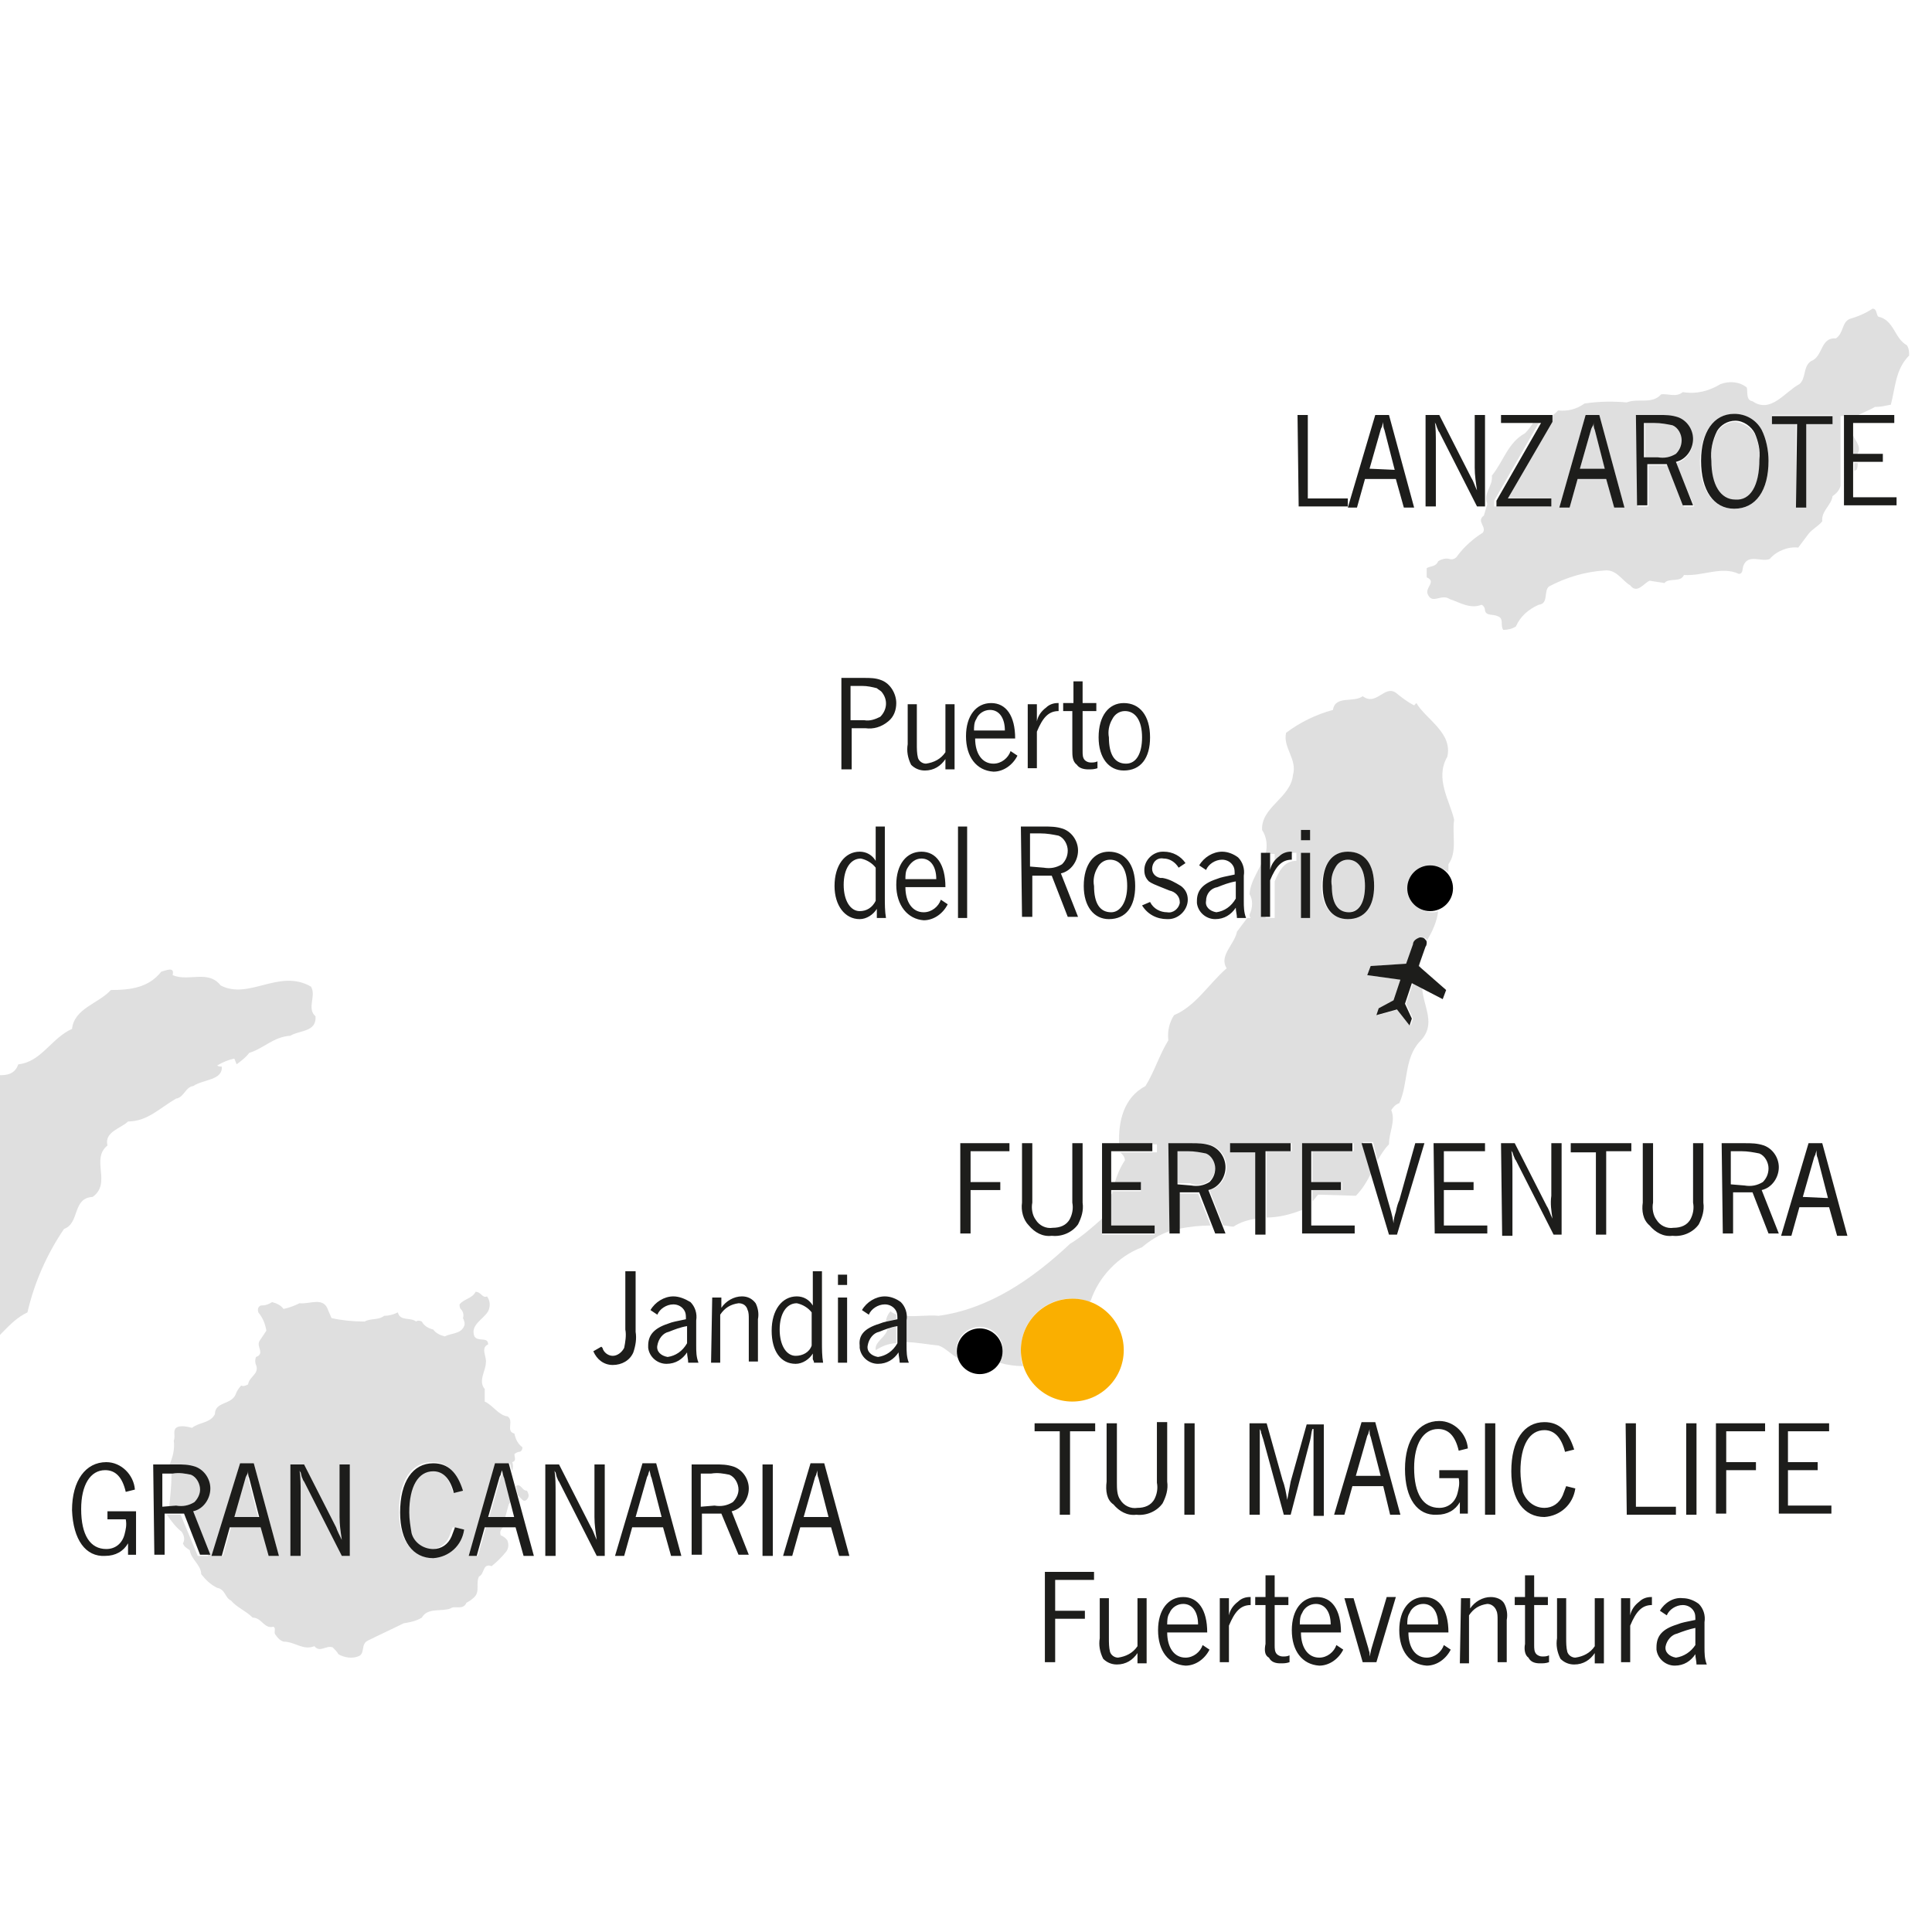 <?xml version="1.0" encoding="utf-8"?>
<!-- Generator: Adobe Illustrator 20.1.0, SVG Export Plug-In . SVG Version: 6.00 Build 0)  -->
<svg version="1.1" id="Ebene_1" xmlns="http://www.w3.org/2000/svg" xmlns:xlink="http://www.w3.org/1999/xlink" x="0px" y="0px"
	 viewBox="0 0 169 169" style="enable-background:new 0 0 169 169;" xml:space="preserve">
<style type="text/css">
	.st0{fill:#DFDFDF;}
	.st1{fill:#1D1D1B;}
	.st2{fill:#FAAF00;}
</style>
<title>ML_Zielgebiete</title>
<path class="st0" d="M15.1,85.3c1.4,0.6,3.1-0.5,4.2,0.9c2.5,1.3,5.1-1.5,7.9,0.1c0.5,0.8-0.4,1.9,0.4,2.6c0.1,1.4-1.4,1.2-2.2,1.7
	c-1.5,0.1-2.3,1.1-3.6,1.5c-0.3,0.4-0.7,0.7-1.1,1l-0.2-0.5c-0.5,0.1-1,0.3-1.5,0.6c0.1,0.1,0.3,0.1,0.4,0.1
	c0.1,1.2-1.6,1.1-2.5,1.7c-0.7,0.1-0.8,1-1.5,1.1c-1.4,0.8-2.5,2-4.2,2c-0.6,0.6-2.1,0.9-1.8,2.1c-1.5,1.2,0.4,3.3-1.3,4.5
	c-1.8,0.1-1.1,2.3-2.5,2.8c-1.5,2.2-2.6,4.7-3.2,7.3c-1.7,0.8-2.5,2.5-4.2,3.4c-0.9,1.5-2.4,1.9-3.7,2.9c-0.2,0.2-0.1,0.8-0.6,0.9
	c-1-0.1-1.7-1.3-2.8-1c-0.9,0-1.4,1-2.2,1.2c-1.5,1-3.1,0.2-4.9,0.3c-0.6-0.4-0.9-1.2-0.7-2c0.4-0.3,0.5-0.9,0.2-1.4
	c-0.6-0.4-1.1-1-1.4-1.6c0.8-2.3-2.2-3.2-2.6-5.3c-0.6-1.2-0.2-2.9-1.5-3.9c-0.5-1.5-0.7-3.1-1.1-4.5c0-0.5,0.1-0.9,0.4-1.3
	c0-1.6-1.1-2.8-1.5-4.3c0-1.6-3.4-2.7-1.1-4.1c1.7-0.4,3.4-0.8,5-1.5c1.8,0.1,2.7,2.4,4.8,1.9c1,0.1,2,0.1,2.9-0.2
	c1.7,0.9,3.4-1.8,5,0c1.8,0,3.6,0.7,5.2-0.2c1.3-0.5,3.4,0.7,4-1c2-0.2,2.9-2.3,4.7-3.1c0.2-1.8,2.3-2.2,3.4-3.4
	c1.7,0,3.3-0.2,4.4-1.6C14.5,84.9,15.3,84.5,15.1,85.3L15.1,85.3z M139.5,37.6c-0.1-0.2-0.1-0.4-0.1-0.7c0,0.1-0.1,0.3-0.1,0.4
	l-0.1,0.2l-1,3.5h2.2L139.5,37.6z M151.8,43.8c1.4,0,2.1-1.3,2.1-3.5c0.1-0.8-0.1-1.6-0.4-2.3c-0.3-0.6-1-1-1.7-1.1
	c-0.7,0-1.3,0.4-1.6,0.9c-0.4,0.8-0.6,1.7-0.5,2.6C149.6,42.6,150.4,43.8,151.8,43.8L151.8,43.8z M146.7,39.7
	c0.3-0.3,0.5-0.7,0.5-1.2c0-0.5-0.3-1.1-0.8-1.3c-0.5-0.1-1-0.2-1.6-0.2h-0.9V40h1.1C145.6,40.1,146.2,40,146.7,39.7L146.7,39.7z
	 M162.5,40.5h-0.3v0.7c0.1,0,0.1-0.1,0.2-0.1C162.5,40.9,162.5,40.7,162.5,40.5z M162.1,38.1v1.7h0.3
	C162.9,39.2,162.4,38.7,162.1,38.1L162.1,38.1z"/>
<path class="st0" d="M129.8,45.1c-0.7,0.5,0.3,1-0.1,1.5c-0.8,0.5-1.6,1.2-2.2,2c-0.1,0.2-0.4,0.4-0.7,0.3c-0.3-0.1-0.7,0-1,0.2
	c-0.2,0.5-0.7,0.4-1,0.6v0.8c0.9,0.4-0.2,0.9,0.1,1.5c0.4,0.9,1.2-0.1,1.9,0.4c0.9,0.3,1.8,0.9,2.8,0.5c0.2,0.1,0.3,0.3,0.3,0.5
	c0.1,0.5,0.7,0.3,1.1,0.5c0.6,0.2,0.2,0.8,0.5,1.2c0.4,0,0.8-0.1,1.1-0.3c0.4-0.9,1.1-1.5,2-1.9c0.9-0.1,0.4-1.2,0.9-1.6
	c1.5-0.8,3.2-1.3,4.9-1.4c1-0.1,1.5,0.9,2.2,1.3c0.6,0.8,1.2-0.2,1.7-0.4l1.3,0.2c0.4-0.5,1.4,0,1.7-0.7c1.7,0.1,3.3-0.8,4.8-0.1
	c0.4,0,0.3-0.5,0.4-0.7c0.4-1.1,1.6-0.3,2.3-0.6c0.6-0.7,1.6-1.1,2.5-1l0.9-1.2c0.3-0.4,0.9-0.7,1.2-1.1c-0.1-0.9,0.8-1.4,0.9-2.2
	c0.3-0.2,0.6-0.5,0.7-0.9v-6.1h1.4c0.5-0.3,1.1-0.5,1.6-0.8c0.5,0,0.9-0.1,1.4-0.2c0.4-1.5,0.4-3.1,1.6-4.3c0-0.3,0-0.6-0.2-0.9
	c-1.1-0.6-1.1-2.2-2.5-2.5c-0.2-0.2-0.1-0.7-0.5-0.7c-0.6,0.4-1.3,0.7-2,0.9c-0.7,0.3-0.5,1.2-1.2,1.7c-1.4-0.1-1.1,1.6-2.2,2
	c-0.7,0.5-0.4,1.5-1,2c-1.3,0.7-2.5,2.6-4.1,1.5c-0.6-0.1-0.4-0.8-0.5-1.2c-0.6-0.5-1.5-0.6-2.3-0.3c-1,0.6-2.1,0.9-3.3,0.7
	c-0.6,0.5-1.3,0.1-1.9,0.2c-0.8,0.9-2,0.3-3,0.7c-1.2-0.1-2.4-0.1-3.7,0.1c-0.7,0.5-1.5,0.7-2.3,0.6c-0.2,0.2-0.4,0.4-0.7,0.6v0.4
	l-3.9,6.7h3.8v0.7h-4.8v-0.5l3.9-6.8h-0.5c-0.2,0.3-0.4,0.6-0.7,0.9c-1.5,0.8-1.9,2.5-2.9,3.7c0.1,1-0.8,1.5-0.4,2.5L129.8,45.1z
	 M155,36.3h5.3v0.7H158v7.3h-0.9v-7.3H155L155,36.3L155,36.3z M151.7,36.2c1,0,1.9,0.5,2.4,1.4c0.4,0.8,0.6,1.8,0.6,2.7
	c0,2.6-1.1,4.2-3,4.2c-1.8,0-3-1.6-3-4.2C148.8,37.8,149.9,36.2,151.7,36.2L151.7,36.2z M143.1,36.4h2c0.6,0,1.1,0,1.7,0.2
	c0.8,0.3,1.3,1.1,1.3,1.9c0,0.9-0.6,1.8-1.5,2l1.6,3.8h-0.9l-1.4-3.6l-0.1,0h-1.4l-0.2,0v3.6h-0.9L143.1,36.4L143.1,36.4z
	 M138.7,36.3h1.2l2.2,8.1h-0.9l-0.7-2.5H138l-0.7,2.5h-0.9L138.7,36.3z M77.5,115.6l0.9-0.2c0-0.1,0-0.3,0-0.4
	c-0.2-0.1-0.4-0.2-0.5-0.3C77.7,114.9,77.5,115.3,77.5,115.6L77.5,115.6z M124.3,84.8c-0.1-0.3-0.1-0.6-0.2-0.8l-0.2,0.5L124.3,84.8
	z M77.6,116.3l0,0.1c-0.3,0.7-1.1,1-1,1.7c0.5-0.3,1.1-0.6,1.8-0.6V116C78.1,116.1,77.8,116.2,77.6,116.3L77.6,116.3z M117.9,79.8
	c0.9,0,1.5-0.8,1.5-2.3c0-1.5-0.6-2.3-1.5-2.3c-0.5,0-0.9,0.3-1.1,0.7c-0.3,0.5-0.4,1.1-0.3,1.6C116.4,79,116.9,79.8,117.9,79.8
	L117.9,79.8z M104.8,104.4l-0.1,0h-1.4l-0.2,0v3.1c0.9-0.2,1.9-0.3,2.8-0.3L104.8,104.4z M105.8,103.3c0.3-0.3,0.5-0.7,0.5-1.2
	c0-0.5-0.3-1.1-0.8-1.3c-0.5-0.1-1-0.2-1.6-0.2h-0.9v2.9h1.1C104.8,103.8,105.3,103.6,105.8,103.3L105.8,103.3z"/>
<path class="st0" d="M89.3,118.1c0-2.5,2-4.5,4.4-4.5c0.6,0,1.1,0.1,1.6,0.3c0,0,0-0.1,0.1-0.1c0.7-2.1,2.4-3.9,4.5-4.7
	c0.7-0.6,1.5-1.1,2.4-1.4V100h2c0.6,0,1.1,0,1.7,0.2c0.8,0.3,1.3,1.1,1.3,1.9c0,0.9-0.6,1.8-1.5,2l1.2,3.1c0.3,0,0.6,0.1,0.9,0.1
	c0.6-0.4,1.3-0.6,2-0.7v-5.9h-2.2V100h5.3v0.7h-2.2v5.8c1.1,0,2.2-0.3,3.2-0.7V100h4.4v0.7h-3.6v2.7h2.6v0.7h-2.6v1
	c0.2-0.2,0.3-0.4,0.5-0.6l3.3,0.1c0.6-0.6,1-1.3,1.4-2.1l-0.8-2.6h0.9l0.4,1.6c0.3-0.5,0.6-1,1-1.4c0-1.1,0.6-2,0.2-3
	c0.2-0.3,0.4-0.5,0.7-0.6c0.8-1.7,0.4-3.9,1.8-5.4c1.5-1.5,0.3-3,0.2-4.7l-0.8-0.4l-0.6,1.8l0.6,1.3l-0.2,0.6l-1.1-1.4l-1.8,0.5
	l0.2-0.6l1.3-0.7l0.6-1.8l-2.9-0.4l0.3-0.8l3.1-0.2l0.6-1.7c0-0.3,0.3-0.5,0.6-0.6c0.1,0,0.3,0,0.4,0.1c0.1,0,0.1,0.1,0.1,0.2
	c0.5-0.8,0.9-1.7,1-2.6c-0.2,0.1-0.4,0.1-0.5,0.1c-1.1,0-2-0.9-2-2c0-1.1,0.9-2,2-2c0.5,0,1,0.2,1.4,0.5v-0.7
	c0.8-1.1,0.3-2.6,0.5-3.9c-0.4-1.7-1.7-3.6-0.6-5.5c0.5-2.1-1.9-3.3-2.7-4.7l-0.2,0.2c-0.6-0.3-1.1-0.7-1.6-1.1
	c-1-0.7-1.7,1.2-2.9,0.3c-0.8,0.6-2.4-0.1-2.6,1.2c-1.5,0.4-2.9,1.1-4.1,2c-0.3,1.3,1,2.3,0.6,3.7c-0.2,2-2.8,2.8-2.7,4.8
	c0.4,0.6,0.5,1.4,0.3,2.1h0.8v1.5c0.1-0.5,0.4-0.9,0.8-1.2c0.3-0.3,0.7-0.4,1-0.4h0.1v0.7c-0.9,0-1.4,0.6-1.9,1.8v3.2h-0.8v-5.7
	c-0.3,1.2-1.3,2.3-1.4,3.6c0.3,0.5,0.3,1.2,0,1.8c0,0.1,0,0.2,0.1,0.3h-0.3c-0.3,0.4-0.6,0.8-0.9,1.2c-0.2,1.1-1.6,2.1-0.9,3.2
	c-1.6,1.4-2.7,3.3-4.6,4.1c-0.4,0.6-0.6,1.4-0.5,2.2c-0.8,1.3-1.2,2.7-2,4c-1.9,1-2.4,3.1-2.3,5.1h3.3v0.7H98
	c0.2,0.2,0.4,0.4,0.4,0.7c-0.4,0.6-0.7,1.3-0.9,2h2.3v0.7h-2.5c0,0.1,0,0.2-0.1,0.3v2.8h3.8v0.7h-4.6v-1.4c-0.9,0.8-1.8,1.6-2.8,2.2
	c-3.3,3.1-7.1,5.7-11.5,6.3c-0.9-0.1-1.9,0.1-2.9,0c0,0.1,0,0.2,0,0.3v2c0.9,0,1.9,0.2,2.9,0.3c0.6,0.2,1.1,0.8,1.7,1.1
	c-0.4-1,0.1-2.2,1.2-2.6c1-0.4,2.2,0.1,2.6,1.2c0.2,0.6,0.2,1.2-0.2,1.8c0.7,0.2,1.4,0.3,2.1,0.3C89.3,119.1,89.3,118.6,89.3,118.1
	L89.3,118.1z M117.9,74.5c1.5,0,2.3,1.1,2.3,3c0,1.8-0.8,2.9-2.3,2.9c-1.4,0-2.3-1.1-2.3-2.9C115.7,75.6,116.5,74.5,117.9,74.5
	L117.9,74.5z M113.8,72.6h0.8v0.9h-0.8V72.6L113.8,72.6z M113.8,74.6h0.8v5.7h-0.8C113.8,80.3,113.8,74.6,113.8,74.6z M15.4,131.7
	c0.6,0.1,1.1,0,1.6-0.3c0.3-0.3,0.5-0.7,0.5-1.1c0-0.5-0.3-1.1-0.8-1.3c-0.5-0.1-1-0.2-1.6-0.1H15v0.1c0,0.9-0.1,1.9-0.2,2.8
	L15.4,131.7L15.4,131.7z M21.6,128.7c0,0.1-0.1,0.3-0.1,0.4l-0.1,0.2l-1,3.5h2.2l-0.9-3.5C21.7,129.1,21.7,128.9,21.6,128.7
	L21.6,128.7z M45.1,129.9l0.2,0.9l0.4,0.4c0.2,0.2,0.4,0,0.5-0.2c0.1-0.2,0-0.4-0.1-0.6c-0.4,0-0.4-0.4-0.8-0.5
	C45.2,130,45.1,130,45.1,129.9L45.1,129.9z M44.1,129.3c-0.1-0.2-0.1-0.4-0.1-0.7c0,0.1-0.1,0.3-0.1,0.4l-0.1,0.2l-1,3.5h1.4
	c0.1-0.4,0.2-0.7,0.3-1.1c0.1-0.1,0.1-0.2,0.2-0.3L44.1,129.3z"/>
<path class="st0" d="M43.8,134.3c-0.1-0.3,0-0.5,0.2-0.7h-1.5l-0.7,2.5H41l2.4-8.1h1.2l0.2,0.7c0.1-0.3,0.1-0.6,0-0.8
	c0.4-0.1,0.2-0.4,0.2-0.7c0.1-0.1,0.3-0.2,0.4-0.2c0.2,0,0.3-0.2,0.3-0.4c-0.4-0.3-0.6-0.7-0.7-1.2c-0.8-0.2,0-1.1-0.6-1.5
	c-0.8-0.1-1.3-1-2-1.3l0-1.1c-0.6-0.7,0.1-1.6,0.1-2.3c0.1-0.5-0.5-1.3,0.2-1.6c0-0.7-0.9-0.2-1.2-0.7c-0.4-1,0.8-1.5,1.2-2.2
	c0.2-0.4,0.2-0.9-0.1-1.3c-0.4,0.2-0.5-0.4-1-0.4c-0.3,0.6-1,0.6-1.4,1.1c0,0.1,0,0.3,0.1,0.4c0.2,0.2,0.3,0.5,0.2,0.8
	c0.1,0.2,0.2,0.5,0.1,0.7c-0.3,0.7-1.1,0.6-1.7,0.9c-0.4-0.1-0.8-0.3-1-0.6c-0.4-0.1-0.8-0.3-1-0.7c-0.2-0.1-0.4-0.1-0.5,0
	c-0.5-0.4-1.4,0-1.6-0.8c-0.4,0.2-0.8,0.3-1.2,0.3c-0.5,0.4-1.2,0.2-1.7,0.5c-1,0-2-0.1-2.9-0.3l-0.3-0.7c-0.4-1.2-1.6-0.5-2.5-0.6
	c-0.4,0.2-0.9,0.4-1.4,0.5c-0.2-0.3-0.6-0.5-1-0.6c-0.3,0.2-0.6,0.3-1,0.3c-0.2,0.1-0.3,0.3-0.2,0.6c0.4,0.5,0.6,1,0.7,1.6
	c-0.2,0.3-0.4,0.6-0.6,0.9c-0.3,0.5,0.5,1.1-0.3,1.4c-0.1,0.2-0.1,0.5,0,0.7c0.3,0.8-0.6,1-0.7,1.7c-0.2,0.1-0.4,0.2-0.6,0.1
	c-0.2,0.2-0.4,0.5-0.5,0.8c-0.4,0.9-1.8,0.6-1.8,1.7c-0.4,0.8-1.4,0.7-2,1.2c-0.4-0.1-0.8-0.2-1.2-0.1c-0.6,0.2-0.2,0.8-0.4,1.2
	c0.1,0.8-0.1,1.5-0.4,2.2h0.4c0.6,0,1.1,0,1.7,0.2c0.8,0.3,1.3,1.1,1.3,1.9c0,0.9-0.6,1.8-1.5,2l1.5,3.8h-0.9l-1.5-3.6l-0.1,0h-1.1
	c0.4,0.6,0.8,1.1,1.3,1.5c0.2,0.3,0.3,0.7,0.1,1c0.1,0.3,0.3,0.4,0.6,0.6c0.1,0.8,1,1.3,1,2.1c0.4,0.5,0.8,0.9,1.4,1.2
	c0.7,0.1,0.7,0.9,1.2,1.1c0.5,0.6,1.3,0.9,1.9,1.5c0.8,0,1,1,1.8,0.8c0.3,0.1,0,0.5,0.2,0.7c0.2,0.3,0.4,0.5,0.7,0.6
	c1,0,1.7,0.8,2.7,0.4c0.5,0.6,1-0.1,1.6,0.1c0.2,0.2,0.4,0.4,0.5,0.6c0.5,0.3,1.2,0.4,1.7,0.2c0.7-0.2,0.2-1.1,0.9-1.4
	c1-0.5,2.1-1,3.1-1.5c0.6-0.1,1.1-0.2,1.6-0.5c0.5-0.9,1.7-0.5,2.5-0.8c0.4-0.3,1.1,0.2,1.4-0.5c0.2-0.1,0.5-0.3,0.7-0.5
	c0.5-0.5,0.1-1.2,0.4-1.8c0.5-0.2,0.3-1.2,1.1-0.9c0.5-0.4,0.9-0.8,1.3-1.3c0.2-0.3,0.2-0.6,0.1-0.9
	C44.4,134.7,44.1,134.4,43.8,134.3L43.8,134.3z M23.6,136.1l-0.7-2.5h-2.7l-0.7,2.5h-0.9L21,128h1.2l2.2,8.1H23.6z M30.6,136.1h-0.7
	l-3.3-6.5c-0.1-0.1-0.1-0.2-0.2-0.4l-0.1-0.4c0,0-0.1-0.1-0.1-0.2c0.1,0.6,0.1,1.3,0.1,2v5.5h-0.9v-8h1.2l2.8,5.5
	c0.1,0.3,0.3,0.7,0.5,1.1c-0.1-0.7-0.2-1.3-0.2-2v-4.6h0.9L30.6,136.1L30.6,136.1z M37.8,136.2c-1.8,0-2.9-1.5-2.9-4
	c0-2.7,1.1-4.3,2.9-4.3c1.3,0,2.1,0.8,2.6,2.4l-0.8,0.2c-0.3-1.2-0.9-1.9-1.8-1.9c-1.3,0-2.1,1.3-2.1,3.6c0,0.6,0.1,1.2,0.2,1.8
	c0.2,0.9,0.9,1.5,1.8,1.5c0.7,0,1.3-0.4,1.6-1.1c0.1-0.3,0.2-0.5,0.3-0.8l0.8,0.2C40.4,135.2,39.2,136.2,37.8,136.2L37.8,136.2z"/>
<path class="st1" d="M122.5,85.7l-2.9-0.4l0.3-0.8l3.1-0.2l0.6-1.7c0-0.3,0.3-0.5,0.6-0.6c0.1,0,0.3,0,0.4,0.1
	c0.1,0.1,0.2,0.2,0.2,0.3c0,0.1,0,0.3-0.1,0.4l-0.6,1.7l2.4,2.1l-0.3,0.8l-2.7-1.4l-0.6,1.8l0.6,1.3l-0.2,0.6l-1.1-1.4l-1.8,0.5
	l0.2-0.6l1.3-0.7L122.5,85.7z"/>
<circle class="st2" cx="93.8" cy="118.1" r="4.5"/>
<circle cx="125.1" cy="77.7" r="2"/>
<circle cx="85.7" cy="118.2" r="2"/>
<path class="st1" d="M73.6,59.3h2c0.5,0,1,0,1.5,0.2c0.8,0.3,1.3,1.2,1.3,2c0,0.6-0.2,1.2-0.7,1.6c-0.6,0.5-1.3,0.7-2,0.6h-1.2v3.6
	h-0.9L73.6,59.3L73.6,59.3z M75.6,63c0.5,0.1,1-0.1,1.4-0.3c0.6-0.6,0.7-1.5,0.1-2.2c-0.1-0.1-0.3-0.2-0.4-0.3
	c-0.4-0.1-0.8-0.2-1.3-0.2h-1v3L75.6,63L75.6,63z M79.4,65.1v-3.5h0.8v3.5c0,0.4,0,0.8,0.1,1.2c0.1,0.3,0.4,0.5,0.7,0.5
	c0.7-0.1,1.3-0.4,1.7-1v-4.2h0.8v5.7h-0.8v-0.9c-0.4,0.6-1,1-1.8,1c-0.5,0-0.9-0.2-1.2-0.5C79.4,66.3,79.3,65.7,79.4,65.1L79.4,65.1
	z M84.5,64.4c0-1.8,0.9-2.9,2.2-2.9c1.3,0,2.1,1.1,2.1,3.1h-3.5c0,1.3,0.6,2.2,1.6,2.2c0.7,0,1.3-0.5,1.5-1.1l0.6,0.4
	c-0.4,0.8-1.2,1.4-2.1,1.4C85.4,67.4,84.5,66.2,84.5,64.4L84.5,64.4z M87.9,63.9c0-1.1-0.5-1.8-1.3-1.8c-0.5,0-1,0.3-1.2,0.8
	c-0.2,0.3-0.2,0.7-0.2,1H87.9z M89.9,61.6h0.8v1.5c0.1-0.5,0.4-0.9,0.8-1.2c0.3-0.3,0.7-0.4,1-0.4h0.1v0.7c-0.9,0-1.4,0.6-1.9,1.8
	v3.2h-0.8L89.9,61.6L89.9,61.6z M93.8,65.6v-3.4H93v-0.7h0.9v-1.9h0.8v1.9h1.2v0.7h-1.2v3.5c0,0.3,0,0.6,0.2,0.8
	c0.1,0.1,0.3,0.2,0.5,0.2c0.2,0,0.4,0,0.6-0.1v0.6c-0.3,0.1-0.5,0.1-0.8,0.1c-0.4,0-0.8-0.1-1-0.4C93.8,66.6,93.8,66.1,93.8,65.6
	L93.8,65.6z M96.1,64.5c0-1.9,0.9-3,2.2-3c1.4,0,2.3,1.1,2.3,3c0,1.8-0.8,2.9-2.3,2.9C97,67.4,96.1,66.3,96.1,64.5z M99.9,64.5
	c0-1.5-0.6-2.3-1.5-2.3c-0.5,0-0.9,0.3-1.1,0.7c-0.3,0.5-0.4,1.1-0.3,1.6c0,1.5,0.5,2.3,1.5,2.3C99.4,66.8,99.9,65.9,99.9,64.5
	L99.9,64.5z M73,77.5c0-1.8,0.9-3,2.2-3c0.6,0,1.1,0.3,1.4,0.8v-3h0.8v6.2c0,0.6,0,1.2,0.1,1.8h-0.8c0-0.1,0-0.1,0-0.3
	c0-0.1,0-0.2,0-0.3l0-0.2c-0.3,0.5-0.9,0.9-1.5,0.9C73.9,80.4,73,79.2,73,77.5L73,77.5z M76.6,78.8v-2.9c-0.3-0.4-0.8-0.7-1.3-0.8
	c-0.9,0-1.5,0.9-1.5,2.3c0,1.4,0.6,2.3,1.4,2.3C75.8,79.7,76.3,79.4,76.6,78.8L76.6,78.8z M78.4,77.4c0-1.8,0.9-2.9,2.2-2.9
	c1.3,0,2.1,1.1,2.1,3.1h-3.5c0,1.3,0.6,2.2,1.6,2.2c0.7,0,1.3-0.5,1.5-1.1l0.6,0.4c-0.4,0.8-1.2,1.4-2.1,1.4
	C79.4,80.4,78.4,79.2,78.4,77.4L78.4,77.4z M81.9,76.9c0-1.1-0.5-1.8-1.3-1.8c-0.5,0-0.9,0.3-1.2,0.8c-0.2,0.3-0.2,0.7-0.2,1
	C79.2,76.9,81.9,76.9,81.9,76.9z M83.8,72.3h0.8v8h-0.8V72.3z M89.3,72.3h2c0.6,0,1.1,0,1.7,0.2c0.8,0.3,1.3,1.1,1.3,1.9
	c0,0.9-0.6,1.8-1.5,2l1.5,3.8h-0.9l-1.4-3.6l-0.1,0h-1.4l-0.2,0v3.6h-0.9L89.3,72.3L89.3,72.3z M91.3,75.9c0.6,0.1,1.1,0,1.6-0.3
	c0.3-0.3,0.5-0.7,0.5-1.2c0-0.5-0.3-1.1-0.8-1.3c-0.5-0.1-1-0.2-1.6-0.2h-0.9v2.9L91.3,75.9L91.3,75.9z M94.8,77.5
	c0-1.9,0.9-3,2.2-3c1.4,0,2.3,1.1,2.3,3c0,1.8-0.8,2.9-2.3,2.9C95.7,80.4,94.8,79.3,94.8,77.5L94.8,77.5z M98.6,77.5
	c0-1.5-0.6-2.3-1.5-2.3c-0.5,0-0.9,0.3-1.1,0.7c-0.3,0.5-0.4,1.1-0.3,1.6c0,1.5,0.5,2.3,1.5,2.3C98,79.8,98.6,78.9,98.6,77.5
	L98.6,77.5z M100.6,78.9c0.3,0.6,0.9,0.9,1.5,0.9c0.5,0.1,1-0.3,1.1-0.8c0,0,0-0.1,0-0.1c0-0.5-0.4-0.9-0.9-1
	c-1.5-0.6-1.5-0.6-1.8-0.8c-0.3-0.3-0.4-0.6-0.4-1c0-0.9,0.8-1.6,1.6-1.6c0,0,0.1,0,0.1,0c0.8,0,1.5,0.4,1.9,1l-0.6,0.4
	c-0.3-0.5-0.8-0.8-1.3-0.8c-0.5-0.1-0.9,0.2-1,0.7s0.2,0.9,0.7,1c0.1,0,0.1,0,0.2,0c0.6,0.1,1.1,0.4,1.6,0.7
	c0.4,0.3,0.6,0.7,0.6,1.2c0,0.9-0.8,1.7-1.7,1.7c0,0-0.1,0-0.1,0c-0.9,0-1.7-0.4-2.2-1.2L100.6,78.9z M106.4,76.9
	c0.5-0.2,0.7-0.2,1.6-0.4c0-0.3,0-0.5-0.1-0.7c-0.2-0.4-0.6-0.6-1-0.6c-0.6,0-1.2,0.4-1.4,0.9l-0.6-0.4c0.4-0.7,1.2-1.2,2-1.2
	c0.5,0,1,0.2,1.4,0.5c0.4,0.4,0.6,1,0.5,1.6v2.2c0,0.5,0,1,0.2,1.5h-0.8c0-0.3-0.1-0.6-0.1-0.9c-0.4,0.6-1,1-1.8,1
	c-0.8,0-1.5-0.6-1.6-1.4c0-0.1,0-0.1,0-0.2C104.7,77.9,105.2,77.3,106.4,76.9L106.4,76.9z M106.4,79.8c0.7-0.1,1.3-0.5,1.7-1.2v-1.5
	c-0.6,0.1-1.1,0.3-1.6,0.5c-0.6,0.1-1,0.6-1,1.2C105.4,79.3,105.8,79.7,106.4,79.8C106.3,79.8,106.3,79.8,106.4,79.8L106.4,79.8z
	 M110.3,74.6h0.8v1.5c0.1-0.5,0.4-0.9,0.8-1.2c0.3-0.3,0.7-0.4,1-0.4h0.1v0.7c-0.9,0-1.4,0.6-1.9,1.8v3.2h-0.8L110.3,74.6
	L110.3,74.6z M113.8,72.6h0.8v0.9h-0.8V72.6L113.8,72.6z M113.8,74.6h0.8v5.7h-0.8C113.8,80.3,113.8,74.6,113.8,74.6z M115.7,77.5
	c0-1.9,0.8-3,2.2-3c1.5,0,2.3,1.1,2.3,3c0,1.8-0.8,2.9-2.3,2.9C116.5,80.4,115.7,79.3,115.7,77.5L115.7,77.5z M119.4,77.5
	c0-1.5-0.6-2.3-1.5-2.3c-0.5,0-0.9,0.3-1.1,0.7c-0.3,0.5-0.4,1.1-0.3,1.6c0,1.5,0.5,2.3,1.5,2.3C118.9,79.8,119.4,78.9,119.4,77.5
	L119.4,77.5z M52.6,117.8l0.1,0.1c0.1,0.4,0.5,0.7,0.9,0.7c0.4,0,0.8-0.3,1-0.7c0.1-0.5,0.2-1.1,0.1-1.6v-5.1h0.9v5.3
	c0.1,0.6,0,1.2-0.2,1.8c-0.3,0.7-1,1.1-1.8,1.1c-0.8,0-1.4-0.5-1.7-1.2L52.6,117.8z M58.4,115.8c0.5-0.2,0.7-0.2,1.6-0.4
	c0-0.3,0-0.5-0.1-0.7c-0.2-0.4-0.6-0.6-1-0.6c-0.6,0-1.2,0.4-1.4,0.9l-0.6-0.4c0.4-0.7,1.2-1.2,2-1.2c0.5,0,1,0.2,1.5,0.5
	c0.4,0.4,0.6,1,0.5,1.6v2.2c0,0.5,0,1,0.2,1.5h-0.9c0-0.3-0.1-0.6-0.1-0.9c-0.4,0.6-1,1-1.8,1c-0.8,0-1.5-0.6-1.6-1.4
	c0-0.1,0-0.1,0-0.2C56.7,116.8,57.2,116.2,58.4,115.8L58.4,115.8z M58.4,118.7c0.7-0.1,1.3-0.5,1.7-1.2V116
	c-0.6,0.1-1.1,0.3-1.6,0.5c-0.5,0.1-0.9,0.6-1,1.2C57.4,118.2,57.8,118.6,58.4,118.7C58.3,118.7,58.3,118.7,58.4,118.7L58.4,118.7z
	 M62.3,113.5h0.8v0.9c0.4-0.6,1.1-1,1.8-1c0.5,0,0.9,0.2,1.2,0.6c0.2,0.4,0.3,0.9,0.2,1.4v3.7h-0.8v-3.7c0-0.3,0-0.6-0.1-0.8
	c-0.1-0.4-0.4-0.6-0.8-0.6c-0.7,0.1-1.2,0.4-1.6,1v4.2h-0.8L62.3,113.5L62.3,113.5z M67.5,116.4c0-1.8,0.9-3,2.2-3
	c0.6,0,1.1,0.3,1.4,0.8v-3h0.8v6.2c0,0.6,0,1.2,0.1,1.8h-0.8c0-0.1,0-0.1-0.1-0.3c0-0.1,0-0.2,0-0.3l0-0.2c-0.3,0.5-0.9,0.9-1.5,0.9
	C68.3,119.3,67.5,118.2,67.5,116.4L67.5,116.4z M71,117.7v-2.9c-0.3-0.4-0.8-0.7-1.3-0.8c-0.9,0-1.5,0.9-1.5,2.3
	c0,1.4,0.6,2.3,1.4,2.3C70.2,118.6,70.8,118.3,71,117.7L71,117.7z M73.3,111.5h0.8v0.9h-0.8V111.5L73.3,111.5z M73.3,113.5h0.8v5.7
	h-0.8V113.5L73.3,113.5z M76.9,115.8c0.5-0.2,0.7-0.2,1.6-0.4c0-0.3,0-0.5-0.1-0.7c-0.2-0.4-0.6-0.6-1-0.6c-0.6,0-1.2,0.4-1.4,0.9
	l-0.6-0.4c0.4-0.7,1.2-1.2,2-1.2c0.5,0,1,0.2,1.4,0.5c0.4,0.4,0.6,1,0.5,1.6v2.2c0,0.5,0,1,0.2,1.5h-0.8c0-0.3-0.1-0.6-0.1-0.9
	c-0.4,0.6-1,1-1.8,1c-0.8,0-1.5-0.6-1.6-1.4c0-0.1,0-0.1,0-0.2C75.1,116.8,75.6,116.2,76.9,115.8L76.9,115.8z M76.8,118.7
	c0.7-0.1,1.3-0.5,1.7-1.2V116c-0.6,0.1-1.1,0.3-1.6,0.5c-0.5,0.1-0.9,0.6-1,1.2C75.8,118.2,76.2,118.6,76.8,118.7
	C76.7,118.7,76.8,118.7,76.8,118.7L76.8,118.7z M92.7,125.2h-2.2v-0.7h5.3v0.7h-2.2v7.3h-0.9L92.7,125.2L92.7,125.2z M96.8,129.6
	v-5.1h0.9v5.2c0,0.5,0,1.1,0.3,1.5c0.3,0.5,0.9,0.8,1.5,0.7c0.6,0,1.2-0.2,1.5-0.8c0.2-0.4,0.3-0.9,0.2-1.4v-5.3h0.9v5.2
	c0.1,0.7-0.1,1.3-0.4,1.9c-0.5,0.7-1.4,1.1-2.3,1c-0.8,0.1-1.5-0.3-2-0.9C96.8,131.2,96.7,130.4,96.8,129.6L96.8,129.6z
	 M103.6,124.5h0.9v8h-0.9L103.6,124.5L103.6,124.5z M109.3,124.5h1.5l1.4,5c0.2,0.5,0.3,1.1,0.4,1.7c0.1-0.5,0.2-1.1,0.3-1.6l1.4-5
	h1.5v8h-0.9V125h-0.1c-0.1,0.3-0.1,0.6-0.2,1l-1.7,6.5h-0.6l-1.8-6.6l-0.1-0.3c0-0.1-0.1-0.2-0.1-0.4l-0.1-0.2c0,0.1,0,0.2,0,0.3
	l0,0.3c0,0.2,0,0.3,0,0.4v6.5h-0.9L109.3,124.5L109.3,124.5z M119.1,124.4h1.2l2.2,8.1h-0.9L121,130h-2.7l-0.7,2.5h-0.9L119.1,124.4
	z M120.8,129.2l-0.9-3.5c-0.1-0.2-0.1-0.4-0.1-0.7c0,0.1-0.1,0.3-0.1,0.4l-0.1,0.2l-1,3.5H120.8L120.8,129.2z M122.9,128.5
	c0-2.6,1.2-4.2,3-4.2c1.3,0,2.4,1.1,2.5,2.4l-0.8,0.2c-0.3-1.3-0.9-1.9-1.8-1.9c-1.3,0-2.1,1.3-2.1,3.4c0,2.3,0.8,3.5,2.2,3.5
	c0.8,0,1.4-0.5,1.6-1.3c0.1-0.4,0.2-0.8,0.1-1.3h-1.7v-0.7h2.5v3.8h-0.7v-1c-0.4,0.7-1.1,1.1-2,1.1
	C124,132.6,122.9,131.1,122.9,128.5L122.9,128.5z M129.9,124.5h0.9v8h-0.9L129.9,124.5L129.9,124.5z M135.1,131.9
	c0.7,0,1.3-0.4,1.6-1.1c0.1-0.3,0.2-0.5,0.3-0.8l0.8,0.2c-0.2,1.4-1.3,2.4-2.7,2.5c-1.8,0-2.9-1.5-2.9-4c0-2.7,1.1-4.3,2.9-4.3
	c1.3,0,2.1,0.8,2.6,2.4l-0.8,0.2c-0.3-1.2-0.9-1.9-1.8-1.9c-1.3,0-2.1,1.3-2.1,3.6c0,0.6,0.1,1.2,0.2,1.8
	C133.5,131.3,134.2,131.9,135.1,131.9L135.1,131.9z M142.2,124.5h0.9v7.3h3.5v0.7h-4.3L142.2,124.5L142.2,124.5z M147.5,124.5h0.9v8
	h-0.9L147.5,124.5L147.5,124.5z M150.1,124.5h4.3v0.7H151v2.7h2.6v0.7H151v3.8h-0.9L150.1,124.5L150.1,124.5z M155.6,124.5h4.4v0.7
	h-3.6v2.7h2.6v0.7h-2.6v3.1h3.8v0.7h-4.6L155.6,124.5L155.6,124.5z M91.4,137.5h4.3v0.7h-3.4v2.7h2.6v0.7h-2.6v3.8h-0.9L91.4,137.5
	L91.4,137.5z M96.2,143.3v-3.5H97v3.5c0,0.4,0,0.8,0.1,1.2c0.1,0.3,0.4,0.5,0.7,0.5c0.7-0.1,1.3-0.4,1.7-1v-4.2h0.8v5.7h-0.8v-0.9
	c-0.4,0.6-1,1-1.8,1c-0.5,0-0.9-0.2-1.2-0.5C96.2,144.5,96.1,143.9,96.2,143.3L96.2,143.3z M101.3,142.6c0-1.8,0.9-2.9,2.2-2.9
	c1.3,0,2.1,1.1,2.1,3.1h-3.5c0,1.3,0.6,2.2,1.6,2.2c0.7,0,1.3-0.5,1.5-1.1l0.6,0.4c-0.4,0.8-1.2,1.4-2.1,1.4
	C102.2,145.6,101.3,144.4,101.3,142.6L101.3,142.6z M104.8,142.1c0-1.1-0.5-1.8-1.3-1.8c-0.5,0-1,0.3-1.2,0.8
	c-0.2,0.3-0.2,0.7-0.2,1H104.8L104.8,142.1z M106.7,139.8h0.8v1.5c0.1-0.5,0.4-0.9,0.8-1.2c0.3-0.3,0.7-0.4,1-0.4h0.1v0.7
	c-0.9,0-1.4,0.6-1.9,1.8v3.2h-0.8L106.7,139.8L106.7,139.8z M110.7,143.8v-3.4h-0.9v-0.7h0.9v-1.9h0.8v1.9h1.2v0.7h-1.2v3.5
	c0,0.3,0,0.6,0.2,0.8c0.1,0.1,0.3,0.2,0.5,0.2c0.2,0,0.4,0,0.6-0.1v0.6c-0.3,0.1-0.5,0.1-0.8,0.1c-0.4,0-0.8-0.1-1-0.5
	C110.6,144.8,110.6,144.3,110.7,143.8L110.7,143.8z M113,142.6c0-1.8,0.9-2.9,2.2-2.9c1.3,0,2.1,1.1,2.1,3.1h-3.5
	c0,1.3,0.6,2.2,1.6,2.2c0.7,0,1.3-0.5,1.5-1.1l0.6,0.4c-0.4,0.8-1.2,1.4-2.1,1.4C113.9,145.6,113,144.4,113,142.6L113,142.6z
	 M116.4,142.1c0-1.1-0.5-1.8-1.3-1.8c-0.5,0-1,0.3-1.2,0.8c-0.2,0.3-0.2,0.7-0.2,1H116.4L116.4,142.1z M117.6,139.8h0.8l1.3,4.4
	c0,0.1,0.1,0.3,0.1,0.4c0,0.1,0,0.2,0,0.2l0,0.1c0.1-0.3,0.1-0.5,0.2-0.8l1.3-4.4h0.8l-1.7,5.7h-1.2L117.6,139.8z M122.4,142.6
	c0-1.8,0.9-2.9,2.2-2.9c1.3,0,2.1,1.1,2.1,3.1h-3.5c0,1.3,0.6,2.2,1.6,2.2c0.7,0,1.3-0.5,1.5-1.1l0.6,0.4c-0.4,0.8-1.2,1.4-2.1,1.4
	C123.3,145.6,122.4,144.4,122.4,142.6L122.4,142.6z M125.8,142.1c0-1.1-0.5-1.8-1.3-1.8c-0.5,0-1,0.3-1.2,0.8
	c-0.2,0.3-0.2,0.7-0.2,1H125.8z M127.8,139.8h0.8v0.9c0.4-0.6,1.1-1,1.8-1c0.5,0,1,0.2,1.2,0.6c0.2,0.4,0.3,0.9,0.2,1.4v3.7H131
	v-3.7c0-0.3,0-0.6-0.1-0.8c-0.1-0.3-0.4-0.6-0.8-0.6c-0.7,0.1-1.2,0.4-1.6,1v4.2h-0.8L127.8,139.8L127.8,139.8z M133.4,143.8v-3.4
	h-0.9v-0.7h0.9v-1.9h0.8v1.9h1.2v0.7h-1.2v3.5c0,0.3,0,0.6,0.2,0.8c0.1,0.1,0.3,0.2,0.5,0.2c0.2,0,0.4,0,0.6-0.1v0.6
	c-0.3,0.1-0.5,0.1-0.8,0.1c-0.4,0-0.8-0.1-1-0.5C133.4,144.8,133.3,144.3,133.4,143.8L133.4,143.8z M136.2,143.3v-3.5h0.8v3.5
	c0,0.4,0,0.8,0.1,1.2c0.1,0.3,0.4,0.5,0.7,0.5c0.7-0.1,1.3-0.4,1.7-1v-4.2h0.8v5.7h-0.8v-0.9c-0.4,0.6-1,1-1.8,1
	c-0.5,0-0.9-0.2-1.2-0.5C136.2,144.5,136.1,143.9,136.2,143.3L136.2,143.3z M141.8,139.8h0.8v1.5c0.1-0.5,0.4-0.9,0.8-1.2
	c0.3-0.3,0.7-0.4,1-0.4h0.1v0.7c-0.9,0-1.4,0.6-1.9,1.8v3.2h-0.8L141.8,139.8L141.8,139.8z M146.7,142.1c0.5-0.2,0.7-0.2,1.6-0.4
	c0-0.3,0-0.5-0.1-0.7c-0.2-0.4-0.6-0.6-1-0.6c-0.6,0-1.2,0.4-1.4,0.9l-0.6-0.4c0.4-0.7,1.2-1.2,2-1.1c0.5,0,1,0.2,1.4,0.5
	c0.4,0.4,0.6,1,0.5,1.6v2.2c0,0.5,0,1,0.2,1.5h-0.9c0-0.3-0.1-0.6-0.1-0.9c-0.4,0.6-1,1-1.8,1c-0.8,0-1.5-0.6-1.6-1.4
	c0-0.1,0-0.1,0-0.2C144.9,143.1,145.4,142.5,146.7,142.1L146.7,142.1z M146.6,145c0.7-0.1,1.3-0.5,1.7-1.1v-1.5
	c-0.5,0.1-1.1,0.3-1.6,0.5c-0.5,0.1-0.9,0.6-1,1.1C145.6,144.5,146,144.9,146.6,145C146.5,145,146.6,145,146.6,145L146.6,145z
	 M113.5,36.3h0.9v7.3h3.5v0.7h-4.3L113.5,36.3L113.5,36.3z M120.3,36.3h1.2l2.2,8.1h-0.9l-0.7-2.5h-2.7l-0.7,2.5h-0.8L120.3,36.3z
	 M122,41.1l-0.9-3.5c-0.1-0.2-0.1-0.4-0.1-0.7c0,0.1-0.1,0.3-0.1,0.4l-0.1,0.2l-1,3.5L122,41.1L122,41.1z M124.7,36.3h1.2l2.8,5.5
	c0.2,0.3,0.3,0.7,0.5,1.1c-0.1-0.7-0.2-1.3-0.2-2v-4.6h0.9v8h-0.7l-3.3-6.5c-0.1-0.1-0.1-0.2-0.2-0.4l-0.1-0.3c0,0-0.1-0.1-0.1-0.3
	c0.1,0.6,0.1,1.3,0.1,2v5.5h-0.9L124.7,36.3L124.7,36.3z M130.9,43.8l3.9-6.8h-3.5v-0.7h4.5v0.6l-3.9,6.7h3.8v0.7h-4.8L130.9,43.8
	L130.9,43.8z M138.7,36.3h1.2l2.2,8.1h-0.9l-0.7-2.5H138l-0.7,2.5h-0.9L138.7,36.3z M140.4,41.1l-0.9-3.5c-0.1-0.2-0.1-0.4-0.1-0.7
	c0,0.1,0,0.3-0.1,0.4l-0.1,0.2l-1,3.5H140.4L140.4,41.1z M143.1,36.3h2c0.6,0,1.1,0,1.7,0.2c0.8,0.3,1.3,1.1,1.3,1.9
	c0,0.9-0.6,1.8-1.5,2l1.5,3.8h-0.9l-1.4-3.6l-0.1,0h-1.4l-0.2,0v3.6h-0.9L143.1,36.3L143.1,36.3z M145,40c0.6,0.1,1.1,0,1.6-0.3
	c0.3-0.3,0.5-0.7,0.5-1.2c0-0.5-0.3-1.1-0.8-1.3c-0.5-0.1-1-0.2-1.6-0.2h-0.9V40L145,40L145,40z M148.8,40.3c0-2.5,1.1-4.1,2.9-4.1
	c1,0,1.9,0.5,2.4,1.4c0.4,0.8,0.6,1.8,0.6,2.7c0,2.6-1.1,4.2-3,4.2C149.9,44.5,148.8,42.9,148.8,40.3L148.8,40.3z M153.9,40.2
	c0.1-0.8-0.1-1.6-0.4-2.3c-0.3-0.6-1-1.1-1.7-1.1c-0.7,0-1.3,0.4-1.6,0.9c-0.4,0.8-0.6,1.7-0.5,2.6c0,2.1,0.8,3.4,2.1,3.4
	C153.1,43.8,153.9,42.5,153.9,40.2L153.9,40.2z M157.2,37.1H155v-0.7h5.3v0.7H158v7.3h-0.9L157.2,37.1L157.2,37.1z M161.3,36.3h4.4
	v0.7h-3.6v2.7h2.6v0.7h-2.6v3.1h3.8v0.7h-4.6V36.3L161.3,36.3z M84,100h4.3v0.7h-3.4v2.7h2.6v0.7h-2.6v3.8H84V100z M89.4,105.2V100
	h0.9v5.2c-0.1,0.5,0,1.1,0.3,1.5c0.3,0.5,0.9,0.8,1.5,0.7c0.6,0,1.2-0.2,1.5-0.8c0.2-0.4,0.3-0.9,0.2-1.4V100h0.9v5.2
	c0.1,0.7-0.1,1.3-0.4,1.9c-0.5,0.7-1.4,1.1-2.3,1c-0.8,0.1-1.5-0.3-2-0.9C89.5,106.7,89.3,105.9,89.4,105.2L89.4,105.2z M96.4,100
	h4.4v0.7h-3.6v2.7h2.6v0.7h-2.6v3.1h3.8v0.7h-4.6L96.4,100L96.4,100z M102.2,100h2c0.6,0,1.1,0,1.7,0.2c0.8,0.3,1.3,1.1,1.3,1.9
	c0,0.9-0.6,1.8-1.5,2l1.5,3.8h-0.9l-1.4-3.6l-0.1,0h-1.4l-0.2,0v3.6h-0.9L102.2,100L102.2,100z M104.2,103.7c0.6,0.1,1.1,0,1.6-0.3
	c0.3-0.3,0.5-0.7,0.5-1.2c0-0.5-0.3-1.1-0.8-1.3c-0.5-0.1-1-0.2-1.6-0.2h-0.9v2.9L104.2,103.7L104.2,103.7z M109.8,100.8h-2.2V100
	h5.3v0.7h-2.2v7.3h-0.9C109.8,108,109.8,100.8,109.8,100.8z M113.9,100h4.4v0.7h-3.6v2.7h2.6v0.7h-2.6v3.1h3.8v0.7h-4.6L113.9,100
	L113.9,100z M119.1,100h0.9l1.4,5c0.2,0.7,0.4,1.3,0.5,2c0-0.3,0.1-0.7,0.2-1c0.1-0.5,0.2-0.8,0.3-1l1.4-5h0.8l-2.4,8h-0.7
	L119.1,100z M125.4,100h4.5v0.7h-3.6v2.7h2.6v0.7h-2.6v3.1h3.8v0.7h-4.6L125.4,100L125.4,100z M131.3,100h1.2l2.8,5.5
	c0.2,0.3,0.3,0.7,0.5,1.1c-0.1-0.7-0.2-1.3-0.1-2V100h0.9v8h-0.7l-3.3-6.5c-0.1-0.1-0.1-0.2-0.2-0.4l-0.1-0.3c0,0-0.1-0.1-0.1-0.2
	c0.1,0.6,0.1,1.3,0.1,2v5.5h-0.9L131.3,100L131.3,100z M139.6,100.8h-2.2V100h5.3v0.7h-2.2v7.3h-0.9L139.6,100.8L139.6,100.8z
	 M143.7,105.2V100h0.9v5.2c-0.1,0.5,0,1.1,0.3,1.5c0.3,0.5,0.9,0.8,1.5,0.7c0.6,0,1.2-0.2,1.5-0.8c0.2-0.4,0.3-0.9,0.2-1.4V100h0.9
	v5.2c0.1,0.7-0.1,1.3-0.4,1.9c-0.5,0.7-1.4,1.1-2.3,1c-0.8,0.1-1.5-0.3-2-0.9C143.7,106.7,143.6,105.9,143.7,105.2L143.7,105.2z
	 M150.6,100h2c0.6,0,1.1,0,1.7,0.2c0.8,0.3,1.3,1.1,1.3,1.9c0,0.9-0.6,1.8-1.5,2l1.5,3.8h-0.9l-1.4-3.6l-0.1,0h-1.4l-0.2,0v3.6h-0.9
	L150.6,100L150.6,100z M152.6,103.7c0.6,0.1,1.1,0,1.6-0.3c0.3-0.3,0.5-0.7,0.5-1.2c0-0.5-0.3-1.1-0.8-1.3c-0.5-0.1-1-0.2-1.6-0.2
	h-0.9v2.9L152.6,103.7L152.6,103.7z M158.2,100h1.2l2.2,8.1h-0.9l-0.7-2.5h-2.6l-0.7,2.5h-0.9L158.2,100z M159.9,104.8l-0.9-3.5
	c-0.1-0.2-0.1-0.4-0.1-0.7c0,0.1-0.1,0.3-0.1,0.4l-0.1,0.2l-1,3.5L159.9,104.8L159.9,104.8z M6.3,132.1c0-2.6,1.2-4.2,3-4.2
	c1.3,0,2.4,1.1,2.5,2.4l-0.8,0.2c-0.3-1.3-0.9-1.9-1.8-1.9c-1.3,0-2.1,1.3-2.1,3.4c0,2.3,0.8,3.5,2.2,3.5c0.8,0,1.4-0.5,1.6-1.3
	c0.1-0.4,0.2-0.8,0.1-1.3H9.4v-0.7h2.5v3.8h-0.7v-1c-0.4,0.7-1.1,1.1-2,1.1C7.5,136.2,6.4,134.7,6.3,132.1L6.3,132.1z M13.4,128.1h2
	c0.6,0,1.1,0,1.7,0.2c0.8,0.3,1.3,1.1,1.3,1.9c0,0.9-0.6,1.8-1.5,2l1.5,3.8h-0.9l-1.4-3.6l-0.1,0h-1.4l-0.2,0v3.6h-0.9L13.4,128.1
	L13.4,128.1z M15.4,131.7c0.6,0.1,1.1,0,1.6-0.3c0.3-0.3,0.5-0.7,0.5-1.1c0-0.5-0.3-1.1-0.8-1.3c-0.5-0.1-1-0.2-1.6-0.1h-0.9v2.9
	L15.4,131.7L15.4,131.7z M21,128h1.2l2.2,8.1h-0.9l-0.7-2.5h-2.7l-0.7,2.5h-0.9L21,128z M22.7,132.8l-0.9-3.5
	c-0.1-0.2-0.1-0.4-0.1-0.7c0,0.1,0,0.3-0.1,0.4l-0.1,0.2l-1,3.5H22.7L22.7,132.8z M25.4,128.1h1.2l2.8,5.5c0.1,0.3,0.3,0.7,0.5,1.1
	c-0.1-0.7-0.2-1.3-0.2-2v-4.6h0.9v8h-0.7l-3.3-6.5c-0.1-0.1-0.1-0.2-0.2-0.4l-0.1-0.4c0,0-0.1-0.1-0.1-0.2c0.1,0.6,0.1,1.3,0.1,2
	v5.5h-0.9L25.4,128.1L25.4,128.1z M37.9,135.5c0.7,0,1.3-0.4,1.6-1.1c0.1-0.3,0.2-0.5,0.3-0.8l0.8,0.2c-0.2,1.4-1.3,2.4-2.7,2.5
	c-1.8,0-2.9-1.5-2.9-4c0-2.7,1.1-4.3,2.9-4.3c1.3,0,2.1,0.8,2.6,2.4l-0.8,0.2c-0.3-1.2-0.9-1.9-1.8-1.9c-1.3,0-2.1,1.3-2.1,3.6
	c0,0.6,0.1,1.2,0.2,1.8C36.2,134.9,37,135.5,37.9,135.5L37.9,135.5z M43.3,128h1.2l2.2,8.1h-0.9l-0.7-2.5h-2.7l-0.7,2.5H41L43.3,128
	z M45,132.8l-0.9-3.5c-0.1-0.2-0.1-0.4-0.2-0.7c0,0.1-0.1,0.3-0.1,0.4l-0.1,0.2l-1,3.5H45L45,132.8z M47.7,128.1h1.2l2.8,5.5
	c0.2,0.3,0.3,0.7,0.5,1.1c-0.1-0.7-0.2-1.3-0.2-2v-4.6h0.9v8h-0.7l-3.3-6.5c-0.1-0.1-0.1-0.2-0.2-0.4l-0.1-0.4c0,0-0.1-0.1-0.1-0.2
	c0.1,0.6,0.1,1.3,0.1,2v5.5h-0.9L47.7,128.1L47.7,128.1z M56.2,128h1.2l2.2,8.1h-0.9l-0.7-2.5h-2.7l-0.7,2.5h-0.8L56.2,128z
	 M57.9,132.8l-0.9-3.5c-0.1-0.2-0.1-0.4-0.2-0.7c0,0.1-0.1,0.3-0.1,0.4l-0.1,0.2l-1,3.5H57.9L57.9,132.8z M60.5,128.1h2
	c0.6,0,1.1,0,1.7,0.2c0.8,0.3,1.3,1.1,1.3,1.9c0,0.9-0.6,1.8-1.5,2l1.5,3.8h-0.9l-1.5-3.6l-0.1,0h-1.4l-0.2,0v3.6h-0.9V128.1
	L60.5,128.1z M62.5,131.7c0.6,0.1,1.1,0,1.6-0.3c0.3-0.3,0.5-0.7,0.5-1.1c0-0.5-0.3-1.1-0.8-1.3c-0.5-0.1-1-0.2-1.6-0.1h-0.9v2.9
	L62.5,131.7L62.5,131.7z M66.7,128.1h0.9v8h-0.9V128.1z M70.9,128h1.2l2.2,8.1h-0.9l-0.7-2.5h-2.7l-0.7,2.5h-0.8L70.9,128z
	 M72.5,132.8l-0.9-3.5c-0.1-0.2-0.1-0.4-0.1-0.7c0,0.1-0.1,0.3-0.1,0.4l-0.1,0.2l-1,3.5H72.5L72.5,132.8z"/>
</svg>
